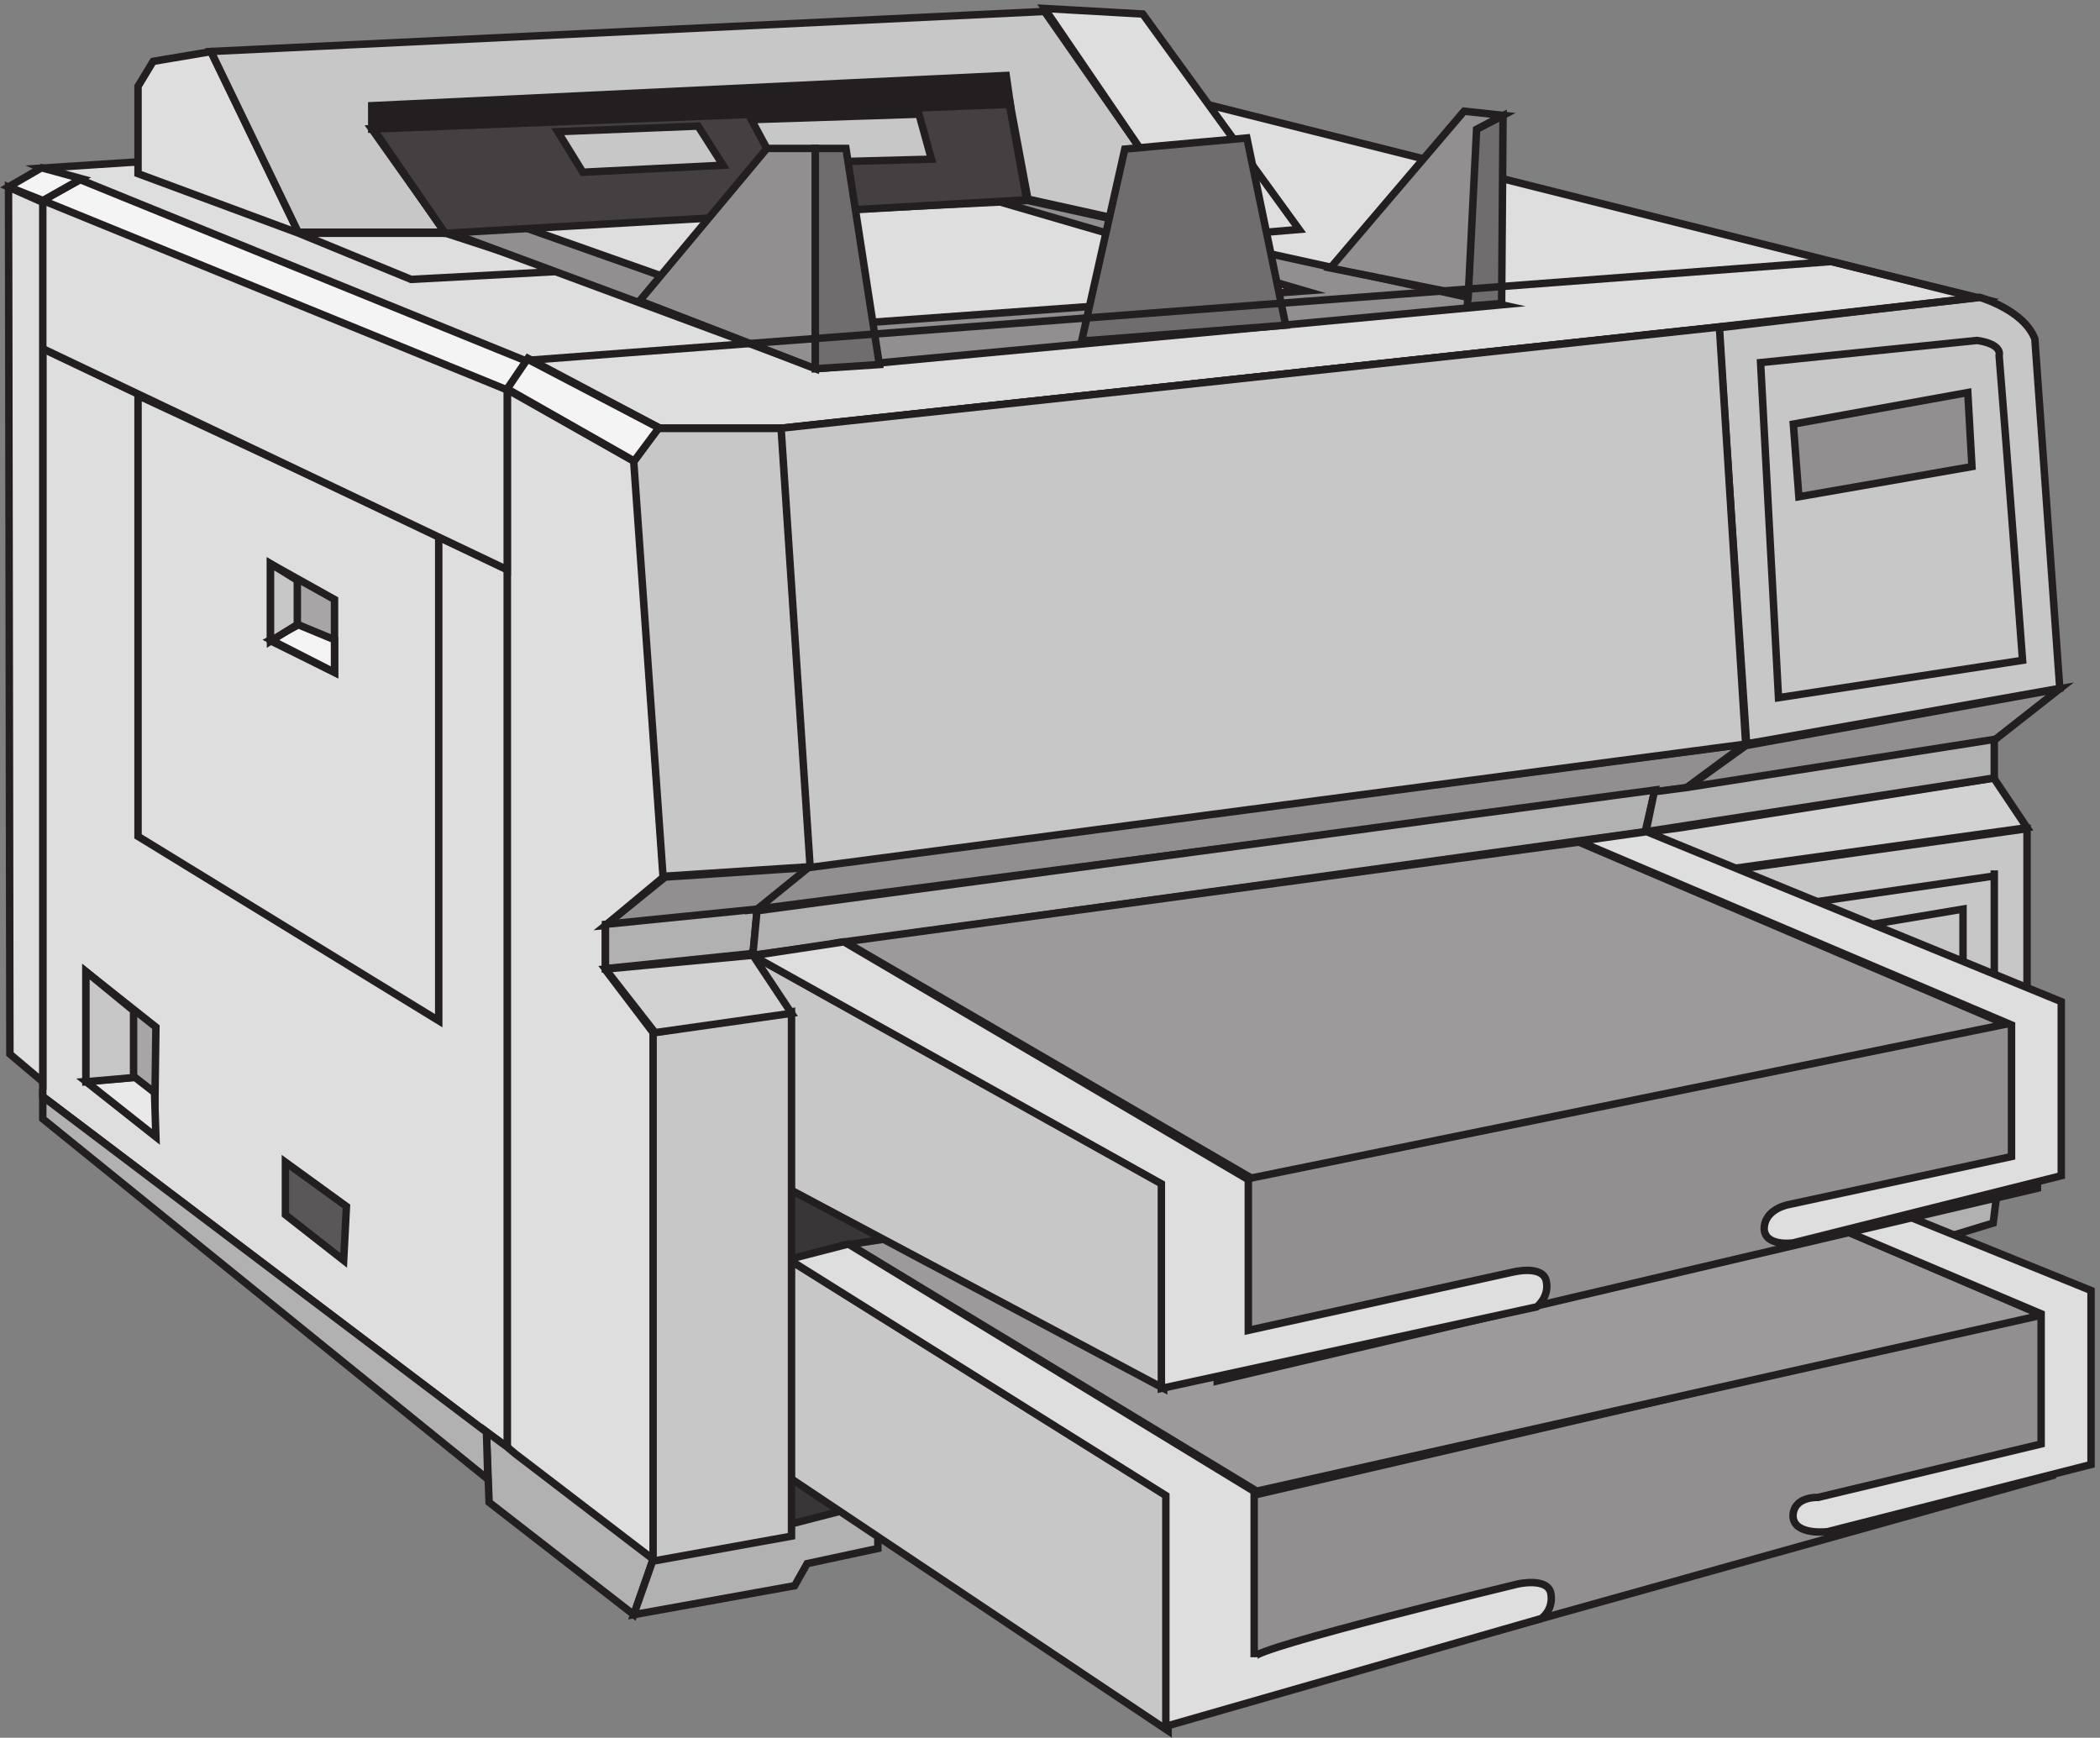 <svg xmlns="http://www.w3.org/2000/svg" xml:space="preserve" width="281.444" height="232.891"><rect width="100%" height="100%" fill="#808080" stroke="none"/><path d="m36.332 1577.77 1136.278 73.89 815.22-204.95-262.43-29.27-943.642-101.78H658.914L36.332 1577.77" style="fill:#dedede;fill-opacity:1;fill-rule:evenodd;stroke:none" transform="matrix(.133 0 0 -.133 .7 232.378)"/><path d="m36.332 1577.77 1136.278 73.89 815.22-204.95-262.43-29.27-943.642-101.78H658.914Z" style="fill:none;stroke:#231f20;stroke-width:7.5;stroke-linecap:butt;stroke-linejoin:miter;stroke-miterlimit:10;stroke-dasharray:none;stroke-opacity:1" transform="matrix(.133 0 0 -.133 .7 232.378)"/><path d="M2037.33 912.164v-201l-309 29.313v128.414l309 43.273" style="fill:#c8c7c7;fill-opacity:1;fill-rule:evenodd;stroke:none" transform="matrix(.133 0 0 -.133 .7 232.378)"/><path d="M2037.33 912.164v-201l-309 29.313v128.414z" style="fill:none;stroke:#231f20;stroke-width:7.5;stroke-linecap:butt;stroke-linejoin:miter;stroke-miterlimit:10;stroke-dasharray:none;stroke-opacity:1" transform="matrix(.133 0 0 -.133 .7 232.378)"/><path d="m2008.83 559.664-5.61-44.871-64.5-19.629-58.89 29.445 129 29.446" style="fill:#b2b1b1;fill-opacity:1;fill-rule:evenodd;stroke:none" transform="matrix(.133 0 0 -.133 .7 232.378)"/><path d="m2008.83 559.664-5.61-44.871-64.5-19.629-58.89 29.445 129 29.446z" style="fill:none;stroke:#231f20;stroke-width:7.5;stroke-linecap:butt;stroke-linejoin:miter;stroke-miterlimit:10;stroke-dasharray:none;stroke-opacity:1" transform="matrix(.133 0 0 -.133 .7 232.378)"/><path d="m1234.83 235.141 828 192.523V260.25l-828-231.586v186.941" style="fill:#918f90;fill-opacity:1;fill-rule:evenodd;stroke:none" transform="matrix(.133 0 0 -.133 .7 232.378)"/><path d="m1234.83 235.141 828 192.523V260.25l-828-231.586v186.941Z" style="fill:none;stroke:#231f20;stroke-width:7.5;stroke-linecap:butt;stroke-linejoin:miter;stroke-miterlimit:10;stroke-dasharray:none;stroke-opacity:1" transform="matrix(.133 0 0 -.133 .7 232.378)"/><path d="M730.832 606.551V172.664l202.5 43.246v415.754l-202.5-25.113" style="fill:#393637;fill-opacity:1;fill-rule:evenodd;stroke:none" transform="matrix(.133 0 0 -.133 .7 232.378)"/><path d="M730.832 606.551V172.664l202.5 43.246v415.754z" style="fill:none;stroke:#231f20;stroke-width:7.5;stroke-linecap:butt;stroke-linejoin:miter;stroke-miterlimit:10;stroke-dasharray:none;stroke-opacity:1" transform="matrix(.133 0 0 -.133 .7 232.378)"/><path d="m850.832 493.25 764.718 115.914 436.78-187.141-791.23-177.359L850.832 493.25" style="fill:#9c9a9a;fill-opacity:1;fill-rule:evenodd;stroke:none" transform="matrix(.133 0 0 -.133 .7 232.378)"/><path d="m850.832 493.25 764.718 115.914 436.78-187.141-791.23-177.359Z" style="fill:none;stroke:#231f20;stroke-width:7.5;stroke-linecap:butt;stroke-linejoin:miter;stroke-miterlimit:10;stroke-dasharray:none;stroke-opacity:1" transform="matrix(.133 0 0 -.133 .7 232.378)"/><path d="m1754.76 997.66 315.57 55.9-25.13 352.17c-11.18 29.35-55.86 41.93-55.86 41.93l-262.51-30.75 27.93-419.25" style="fill:#c8c7c7;fill-opacity:1;fill-rule:evenodd;stroke:none" transform="matrix(.133 0 0 -.133 .7 232.378)"/><path d="m1754.76 997.66 315.57 55.9-25.13 352.17c-11.18 29.35-55.86 41.93-55.86 41.93l-262.51-30.75z" style="fill:none;stroke:#231f20;stroke-width:7.5;stroke-linecap:butt;stroke-linejoin:miter;stroke-miterlimit:10;stroke-dasharray:none;stroke-opacity:1" transform="matrix(.133 0 0 -.133 .7 232.378)"/><path d="M653.574 174.16 505.832 287.191V1354.66l128.231-72.56 29.269-418.616-58.539-48.839v-44.653l48.781-64.187V174.16" style="fill:#dedede;fill-opacity:1;fill-rule:evenodd;stroke:none" transform="matrix(.133 0 0 -.133 .7 232.378)"/><path d="M653.574 174.16 505.832 287.191V1354.66l128.231-72.56 29.269-418.616-58.539-48.839v-44.653l48.781-64.187z" style="fill:none;stroke:#231f20;stroke-width:7.5;stroke-linecap:butt;stroke-linejoin:miter;stroke-miterlimit:10;stroke-dasharray:none;stroke-opacity:1" transform="matrix(.133 0 0 -.133 .7 232.378)"/><path d="m633.332 1282.21 23.895 33.45h125.089l29.516-441.746-148.984-9.754-29.516 418.05" style="fill:#c8c7c7;fill-opacity:1;fill-rule:evenodd;stroke:none" transform="matrix(.133 0 0 -.133 .7 232.378)"/><path d="m633.332 1282.21 23.895 33.45h125.089l29.516-441.746-148.984-9.754Z" style="fill:none;stroke:#231f20;stroke-width:7.5;stroke-linecap:butt;stroke-linejoin:miter;stroke-miterlimit:10;stroke-dasharray:none;stroke-opacity:1" transform="matrix(.133 0 0 -.133 .7 232.378)"/><path d="m505.832 1354.96-468 202.2V642.363l468-354.203v1066.8" style="fill:#dedede;fill-opacity:1;fill-rule:evenodd;stroke:none" transform="matrix(.133 0 0 -.133 .7 232.378)"/><path d="m505.832 1354.96-468 202.2V642.363l468-354.203z" style="fill:none;stroke:#231f20;stroke-width:7.5;stroke-linecap:butt;stroke-linejoin:miter;stroke-miterlimit:10;stroke-dasharray:none;stroke-opacity:1" transform="matrix(.133 0 0 -.133 .7 232.378)"/><path d="m505.66 289.289-20.828 15.375 2.777-71.285 145.786-113.215 19.437 55.906-138.844 106.231" style="fill:#b2b1b1;fill-opacity:1;fill-rule:evenodd;stroke:none" transform="matrix(.133 0 0 -.133 .7 232.378)"/><path d="m505.66 289.289-20.828 15.375 2.777-71.285 145.786-113.215 19.437 55.906-138.844 106.231z" style="fill:none;stroke:#231f20;stroke-width:7.5;stroke-linecap:butt;stroke-linejoin:miter;stroke-miterlimit:10;stroke-dasharray:none;stroke-opacity:1" transform="matrix(.133 0 0 -.133 .7 232.378)"/><path d="m652.902 175.773 226.43 58.391v-47.269l-71.281-15.293-12.582-22.243-162.137-29.195 19.57 55.609" style="fill:#b2b1b1;fill-opacity:1;fill-rule:evenodd;stroke:none" transform="matrix(.133 0 0 -.133 .7 232.378)"/><path d="m652.902 175.773 226.43 58.391v-47.269l-71.281-15.293-12.582-22.243-162.137-29.195ZM36.332 1396.66l469.5-223.5" style="fill:none;stroke:#231f20;stroke-width:7.5;stroke-linecap:butt;stroke-linejoin:miter;stroke-miterlimit:10;stroke-dasharray:none;stroke-opacity:1" transform="matrix(.133 0 0 -.133 .7 232.378)"/><path d="m133.832 1348.66 303-141.09V718.66l-303 185.785v444.215" style="fill:#dedede;fill-opacity:1;fill-rule:evenodd;stroke:none" transform="matrix(.133 0 0 -.133 .7 232.378)"/><path d="m133.832 1348.66 303-141.09V718.66l-303 185.785z" style="fill:none;stroke:#231f20;stroke-width:7.5;stroke-linecap:butt;stroke-linejoin:miter;stroke-miterlimit:10;stroke-dasharray:none;stroke-opacity:1" transform="matrix(.133 0 0 -.133 .7 232.378)"/><path d="M267.332 1179.16v-77.62l64.5-31.88v73.46l-64.5 36.04" style="fill:#a7a5a6;fill-opacity:1;fill-rule:evenodd;stroke:none" transform="matrix(.133 0 0 -.133 .7 232.378)"/><path d="M267.332 1179.16v-77.62l64.5-31.88v73.46z" style="fill:none;stroke:#231f20;stroke-width:7.5;stroke-linecap:butt;stroke-linejoin:miter;stroke-miterlimit:10;stroke-dasharray:none;stroke-opacity:1" transform="matrix(.133 0 0 -.133 .7 232.378)"/><path d="m267.332 1102.57 28.043 15.09 36.457-15.09v-32.91l-64.5 32.91" style="fill:#f4f4f4;fill-opacity:1;fill-rule:evenodd;stroke:none" transform="matrix(.133 0 0 -.133 .7 232.378)"/><path d="m267.332 1102.57 28.043 15.09 36.457-15.09v-32.91zm1501.498 279.27 18.06-337.68 245.94 37.68s-16.67 223.25-23.62 306.97c2.78 12.56-22.23 15.35-22.23 15.35z" style="fill:none;stroke:#231f20;stroke-width:7.5;stroke-linecap:butt;stroke-linejoin:miter;stroke-miterlimit:10;stroke-dasharray:none;stroke-opacity:1" transform="matrix(.133 0 0 -.133 .7 232.378)"/><path d="m2070.33 1053.16-65.78-51.64-310.72-48.86 60.19 43.27 316.31 57.23" style="fill:#918f90;fill-opacity:1;fill-rule:evenodd;stroke:none" transform="matrix(.133 0 0 -.133 .7 232.378)"/><path d="m2070.33 1053.16-65.78-51.64-310.72-48.86 60.19 43.27z" style="fill:none;stroke:#231f20;stroke-width:7.5;stroke-linecap:butt;stroke-linejoin:miter;stroke-miterlimit:10;stroke-dasharray:none;stroke-opacity:1" transform="matrix(.133 0 0 -.133 .7 232.378)"/><path d="m811.832 873.164-146.855-9.75-60.145-48.75 153.852 13.926 53.148 44.574" style="fill:#918f90;fill-opacity:1;fill-rule:evenodd;stroke:none" transform="matrix(.133 0 0 -.133 .7 232.378)"/><path d="m811.832 873.164-146.855-9.75-60.145-48.75 153.852 13.926z" style="fill:none;stroke:#231f20;stroke-width:7.5;stroke-linecap:butt;stroke-linejoin:miter;stroke-miterlimit:10;stroke-dasharray:none;stroke-opacity:1" transform="matrix(.133 0 0 -.133 .7 232.378)"/><path d="m757.832 831.164-4.172-44.652-148.828-15.348v44.649l153 15.351" style="fill:#b2b1b1;fill-opacity:1;fill-rule:evenodd;stroke:none" transform="matrix(.133 0 0 -.133 .7 232.378)"/><path d="m757.832 831.164-4.172-44.652-148.828-15.348v44.649zm1246.498 39v-139.5l-247.5 19.727 4.19 78.91 243.31 35.226z" style="fill:none;stroke:#231f20;stroke-width:7.5;stroke-linecap:butt;stroke-linejoin:miter;stroke-miterlimit:10;stroke-dasharray:none;stroke-opacity:1" transform="matrix(.133 0 0 -.133 .7 232.378)"/><path d="M1972.83 825.496v-70.832l-186 11.332v34l186 31.168z" style="fill:none;stroke:#231f20;stroke-width:7.5;stroke-linecap:butt;stroke-linejoin:miter;stroke-miterlimit:10;stroke-dasharray:none;stroke-opacity:1" transform="matrix(.133 0 0 -.133 .7 232.378)"/><path d="m810.84 874.176 942.99 123.488-59.98-44.402-936.018-122.098 53.008 43.012" style="fill:#918f90;fill-opacity:1;fill-rule:evenodd;stroke:none" transform="matrix(.133 0 0 -.133 .7 232.378)"/><path d="m810.84 874.176 942.99 123.488-59.98-44.402-936.018-122.098Z" style="fill:none;stroke:#231f20;stroke-width:7.5;stroke-linecap:butt;stroke-linejoin:miter;stroke-miterlimit:10;stroke-dasharray:none;stroke-opacity:1" transform="matrix(.133 0 0 -.133 .7 232.378)"/><path d="m753.332 784.664 413.998-230.105V348.164l-413.998 220.34v216.16" style="fill:#c8c7c7;fill-opacity:1;fill-rule:evenodd;stroke:none" transform="matrix(.133 0 0 -.133 .7 232.378)"/><path d="m753.332 784.664 413.998-230.105V348.164l-413.998 220.34z" style="fill:none;stroke:#231f20;stroke-width:7.5;stroke-linecap:butt;stroke-linejoin:miter;stroke-miterlimit:10;stroke-dasharray:none;stroke-opacity:1" transform="matrix(.133 0 0 -.133 .7 232.378)"/><path d="m757.523 829.438-4.191-44.774 899.228 124.524 9.77 41.976-904.807-121.726" style="fill:#b2b1b1;fill-opacity:1;fill-rule:evenodd;stroke:none" transform="matrix(.133 0 0 -.133 .7 232.378)"/><path d="m757.523 829.438-4.191-44.774 899.228 124.524 9.77 41.976z" style="fill:none;stroke:#231f20;stroke-width:7.5;stroke-linecap:butt;stroke-linejoin:miter;stroke-miterlimit:10;stroke-dasharray:none;stroke-opacity:1" transform="matrix(.133 0 0 -.133 .7 232.378)"/><path d="m1636.83 906.254 90.71-36.09 309.79 43.027-33.49 49.973-315.38-49.973" style="fill:#d3d2d2;fill-opacity:1;fill-rule:evenodd;stroke:none" transform="matrix(.133 0 0 -.133 .7 232.378)"/><path d="m1636.83 906.254 90.71-36.09 309.79 43.027-33.49 49.973-315.38-49.973z" style="fill:none;stroke:#231f20;stroke-width:7.5;stroke-linecap:butt;stroke-linejoin:miter;stroke-miterlimit:10;stroke-dasharray:none;stroke-opacity:1" transform="matrix(.133 0 0 -.133 .7 232.378)"/><path d="m1661.72 949.414-8.39-40.254 351 54.133v38.867l-310.45-48.582" style="fill:#b2b1b1;fill-opacity:1;fill-rule:evenodd;stroke:none" transform="matrix(.133 0 0 -.133 .7 232.378)"/><path d="m1661.72 949.414-8.39-40.254 351 54.133v38.867l-310.45-48.582z" style="fill:none;stroke:#231f20;stroke-width:7.5;stroke-linecap:butt;stroke-linejoin:miter;stroke-miterlimit:10;stroke-dasharray:none;stroke-opacity:1" transform="matrix(.133 0 0 -.133 .7 232.378)"/><path d="m778.73 484.664 393.1-245.637V3.164L777.332 266.941l1.398 217.723" style="fill:#c8c7c7;fill-opacity:1;fill-rule:evenodd;stroke:none" transform="matrix(.133 0 0 -.133 .7 232.378)"/><path d="m778.73 484.664 393.1-245.637V3.164L777.332 266.941Z" style="fill:none;stroke:#231f20;stroke-width:7.5;stroke-linecap:butt;stroke-linejoin:miter;stroke-miterlimit:10;stroke-dasharray:none;stroke-opacity:1" transform="matrix(.133 0 0 -.133 .7 232.378)"/><path d="m846.332 798.219 739.428 100.445 438.07-186.937-767.33-152.063-410.168 238.555" style="fill:#9c9a9a;fill-opacity:1;fill-rule:evenodd;stroke:none" transform="matrix(.133 0 0 -.133 .7 232.378)"/><path d="m846.332 798.219 739.428 100.445 438.07-186.937-767.33-152.063Z" style="fill:none;stroke:#231f20;stroke-width:7.5;stroke-linecap:butt;stroke-linejoin:miter;stroke-miterlimit:10;stroke-dasharray:none;stroke-opacity:1" transform="matrix(.133 0 0 -.133 .7 232.378)"/><path d="m207.219 1695.16-58.156-9.78-15.231-25.14v-88.01l162-60.07-88.613 183" style="fill:#dedede;fill-opacity:1;fill-rule:evenodd;stroke:none" transform="matrix(.133 0 0 -.133 .7 232.378)"/><path d="m207.219 1695.16-58.156-9.78-15.231-25.14v-88.01l162-60.07zm88.613-183 113.188-46.5 152.312 8.21-117.379 38.29z" style="fill:none;stroke:#231f20;stroke-width:7.5;stroke-linecap:butt;stroke-linejoin:miter;stroke-miterlimit:10;stroke-dasharray:none;stroke-opacity:1" transform="matrix(.133 0 0 -.133 .7 232.378)"/><path d="m818.371 1375.66-374.039 138.68 586.188 30.82 477.31-105.06-689.459-64.44" style="fill:#918f90;fill-opacity:1;fill-rule:evenodd;stroke:none" transform="matrix(.133 0 0 -.133 .7 232.378)"/><path d="m818.371 1375.66-374.039 138.68 586.188 30.82 477.31-105.06z" style="fill:none;stroke:#231f20;stroke-width:7.5;stroke-linecap:butt;stroke-linejoin:miter;stroke-miterlimit:10;stroke-dasharray:none;stroke-opacity:1" transform="matrix(.133 0 0 -.133 .7 232.378)"/><path d="M443.129 1513.22H295.234l-87.902 182.12 839.938 40.32 159.06-228-175.8 38.93-18.14 97.31-643.206-26.41 73.945-104.27" style="fill:#c8c7c7;fill-opacity:1;fill-rule:evenodd;stroke:none" transform="matrix(.133 0 0 -.133 .7 232.378)"/><path d="M443.129 1513.22H295.234l-87.902 182.12 839.938 40.32 159.06-228-175.8 38.93-18.14 97.31-643.206-26.41z" style="fill:none;stroke:#231f20;stroke-width:7.5;stroke-linecap:butt;stroke-linejoin:miter;stroke-miterlimit:10;stroke-dasharray:none;stroke-opacity:1" transform="matrix(.133 0 0 -.133 .7 232.378)"/><path d="m1507.89 1441.44 1.44 189.22-27.36-13.91-8.64-178.09 34.56 2.78" style="fill:#706d6e;fill-opacity:1;fill-rule:evenodd;stroke:none" transform="matrix(.133 0 0 -.133 .7 232.378)"/><path d="m1507.89 1441.44 1.44 189.22-27.36-13.91-8.64-178.09z" style="fill:none;stroke:#231f20;stroke-width:7.5;stroke-linecap:butt;stroke-linejoin:miter;stroke-miterlimit:10;stroke-dasharray:none;stroke-opacity:1" transform="matrix(.133 0 0 -.133 .7 232.378)"/><path d="m1509.33 1630.96-39.29 4.2-134.71-158.03 138.92-27.97 8.42 167.82 26.66 13.98" style="fill:#918f90;fill-opacity:1;fill-rule:evenodd;stroke:none" transform="matrix(.133 0 0 -.133 .7 232.378)"/><path d="m1509.33 1630.96-39.29 4.2-134.71-158.03 138.92-27.97 8.42 167.82z" style="fill:none;stroke:#231f20;stroke-width:7.5;stroke-linecap:butt;stroke-linejoin:miter;stroke-miterlimit:10;stroke-dasharray:none;stroke-opacity:1" transform="matrix(.133 0 0 -.133 .7 232.378)"/><path d="m517.832 1519.86 289.145-102.2 502.853 36.4-307.3 89.6-484.698-23.8" style="fill:#dedede;fill-opacity:1;fill-rule:evenodd;stroke:none" transform="matrix(.133 0 0 -.133 .7 232.378)"/><path d="m517.832 1519.86 289.145-102.2 502.853 36.4-307.3 89.6z" style="fill:none;stroke:#231f20;stroke-width:7.5;stroke-linecap:butt;stroke-linejoin:miter;stroke-miterlimit:10;stroke-dasharray:none;stroke-opacity:1" transform="matrix(.133 0 0 -.133 .7 232.378)"/><path d="m443.379 1512.16-72.547 105.39 640.368 28.11 18.13-99.77-585.951-33.73" style="fill:#444041;fill-opacity:1;fill-rule:evenodd;stroke:none" transform="matrix(.133 0 0 -.133 .7 232.378)"/><path d="m443.379 1512.16-72.547 105.39 640.368 28.11 18.13-99.77z" style="fill:none;stroke:#231f20;stroke-width:7.5;stroke-linecap:butt;stroke-linejoin:miter;stroke-miterlimit:10;stroke-dasharray:none;stroke-opacity:1" transform="matrix(.133 0 0 -.133 .7 232.378)"/><path d="m1047.33 1738.66 98.97-5.57 157.53-217.08-98.97-8.35-157.53 231" style="fill:#dedede;fill-opacity:1;fill-rule:evenodd;stroke:none" transform="matrix(.133 0 0 -.133 .7 232.378)"/><path d="m1047.33 1738.66 98.97-5.57 157.53-217.08-98.97-8.35z" style="fill:none;stroke:#231f20;stroke-width:7.5;stroke-linecap:butt;stroke-linejoin:miter;stroke-miterlimit:10;stroke-dasharray:none;stroke-opacity:1" transform="matrix(.133 0 0 -.133 .7 232.378)"/><path d="m787.039 479.738 382.481-239.519V7.664l378.3 108.617s12.51 8.356 9.73 25.067c-2.78 16.711-33.38 9.75-33.38 9.75s-265.64-64.059-265.64-73.805v167.105L849.625 493.664l-91.793-23.676" style="fill:#dedede;fill-opacity:1;fill-rule:evenodd;stroke:none" transform="matrix(.133 0 0 -.133 .7 232.378)"/><path d="m787.039 479.738 382.481-239.519V7.664l378.3 108.617s12.51 8.356 9.73 25.067c-2.78 16.711-33.38 9.75-33.38 9.75s-265.64-64.059-265.64-73.805v167.105L849.625 493.664l-91.793-23.676Z" style="fill:none;stroke:#231f20;stroke-width:7.5;stroke-linecap:butt;stroke-linejoin:miter;stroke-miterlimit:10;stroke-dasharray:none;stroke-opacity:1" transform="matrix(.133 0 0 -.133 .7 232.378)"/><path d="m37.73 1557.16-1.398-160.58 469.5-223.42v181.53L37.731 1557.16" style="fill:#dedede;fill-opacity:1;fill-rule:evenodd;stroke:none" transform="matrix(.133 0 0 -.133 .7 232.378)"/><path d="m37.73 1557.16-1.398-160.58 469.5-223.42v181.53z" style="fill:none;stroke:#231f20;stroke-width:7.5;stroke-linecap:butt;stroke-linejoin:miter;stroke-miterlimit:10;stroke-dasharray:none;stroke-opacity:1" transform="matrix(.133 0 0 -.133 .7 232.378)"/><path d="m652.832 706.695 139.5 20.969V199.32l-139.5-25.156v532.531" style="fill:#c8c7c7;fill-opacity:1;fill-rule:evenodd;stroke:none" transform="matrix(.133 0 0 -.133 .7 232.378)"/><path d="m652.832 706.695 139.5 20.969V199.32l-139.5-25.156z" style="fill:none;stroke:#231f20;stroke-width:7.5;stroke-linecap:butt;stroke-linejoin:miter;stroke-miterlimit:10;stroke-dasharray:none;stroke-opacity:1" transform="matrix(.133 0 0 -.133 .7 232.378)"/><path d="m753.445 784.664-148.613-13.93 50-64.07 137.5 19.5-38.887 58.5" style="fill:#d3d2d2;fill-opacity:1;fill-rule:evenodd;stroke:none" transform="matrix(.133 0 0 -.133 .7 232.378)"/><path d="m753.445 784.664-148.613-13.93 50-64.07 137.5 19.5z" style="fill:none;stroke:#231f20;stroke-width:7.5;stroke-linecap:butt;stroke-linejoin:miter;stroke-miterlimit:10;stroke-dasharray:none;stroke-opacity:1" transform="matrix(.133 0 0 -.133 .7 232.378)"/><path d="m267.332 1101.16 27 16.72v44.57l-27 16.71v-78" style="fill:#c8c7c7;fill-opacity:1;fill-rule:evenodd;stroke:none" transform="matrix(.133 0 0 -.133 .7 232.378)"/><path d="m267.332 1101.16 27 16.72v44.57l-27 16.71z" style="fill:none;stroke:#231f20;stroke-width:7.5;stroke-linecap:butt;stroke-linejoin:miter;stroke-miterlimit:10;stroke-dasharray:none;stroke-opacity:1" transform="matrix(.133 0 0 -.133 .7 232.378)"/><path d="M282.332 576.164v-52.988l58.707-46.012 2.793 54.379-61.5 44.621" style="fill:#5a5758;fill-opacity:1;fill-rule:evenodd;stroke:none" transform="matrix(.133 0 0 -.133 .7 232.378)"/><path d="M282.332 576.164v-52.988l58.707-46.012 2.793 54.379z" style="fill:none;stroke:#231f20;stroke-width:7.5;stroke-linecap:butt;stroke-linejoin:miter;stroke-miterlimit:10;stroke-dasharray:none;stroke-opacity:1" transform="matrix(.133 0 0 -.133 .7 232.378)"/><path d="M484.938 304.152 37.832 642.164v-22.348l448.5-363.152-1.394 47.488" style="fill:#b2b1b1;fill-opacity:1;fill-rule:evenodd;stroke:none" transform="matrix(.133 0 0 -.133 .7 232.378)"/><path d="M484.938 304.152 37.832 642.164v-22.348l448.5-363.152z" style="fill:none;stroke:#231f20;stroke-width:7.5;stroke-linecap:butt;stroke-linejoin:miter;stroke-miterlimit:10;stroke-dasharray:none;stroke-opacity:1" transform="matrix(.133 0 0 -.133 .7 232.378)"/><path d="m1801.83 1319.88 5.58-73.22 174.42 30.39-4.19 74.61-175.81-31.78" style="fill:#918f90;fill-opacity:1;fill-rule:evenodd;stroke:none" transform="matrix(.133 0 0 -.133 .7 232.378)"/><path d="m1801.83 1319.88 5.58-73.22 174.42 30.39-4.19 74.61z" style="fill:none;stroke:#231f20;stroke-width:7.5;stroke-linecap:butt;stroke-linejoin:miter;stroke-miterlimit:10;stroke-dasharray:none;stroke-opacity:1" transform="matrix(.133 0 0 -.133 .7 232.378)"/><path d="m1084.83 1404.16 43.34 192.82 123.02 11.18 39.14-188.63-197.11-15.37" style="fill:#706d6e;fill-opacity:1;fill-rule:evenodd;stroke:none" transform="matrix(.133 0 0 -.133 .7 232.378)"/><path d="m1084.83 1404.16 43.34 192.82 123.02 11.18 39.14-188.63-197.11-15.37z" style="fill:none;stroke:#231f20;stroke-width:7.5;stroke-linecap:butt;stroke-linejoin:miter;stroke-miterlimit:10;stroke-dasharray:none;stroke-opacity:1" transform="matrix(.133 0 0 -.133 .7 232.378)"/><path d="m556.832 1614.52 25.188-40.86 141.312 7.05-25.184 39.45-141.316-5.64" style="fill:#c8c7c7;fill-opacity:1;fill-rule:evenodd;stroke:none" transform="matrix(.133 0 0 -.133 .7 232.378)"/><path d="m556.832 1614.52 25.188-40.86 141.312 7.05-25.184 39.45z" style="fill:none;stroke:#231f20;stroke-width:7.5;stroke-linecap:butt;stroke-linejoin:miter;stroke-miterlimit:10;stroke-dasharray:none;stroke-opacity:1" transform="matrix(.133 0 0 -.133 .7 232.378)"/><path d="m751.832 1626.66 23.734-44 157.766 4.13-12.562 45.37-168.938-5.5" style="fill:#c8c7c7;fill-opacity:1;fill-rule:evenodd;stroke:none" transform="matrix(.133 0 0 -.133 .7 232.378)"/><path d="m751.832 1626.66 23.734-44 157.766 4.13-12.562 45.37z" style="fill:none;stroke:#231f20;stroke-width:7.5;stroke-linecap:butt;stroke-linejoin:miter;stroke-miterlimit:10;stroke-dasharray:none;stroke-opacity:1" transform="matrix(.133 0 0 -.133 .7 232.378)"/><path d="M369.332 1617.16v23.54l639.318 30.46 4.18-29.08-643.498-24.92" style="fill:#231f20;fill-opacity:1;fill-rule:evenodd;stroke:none" transform="matrix(.133 0 0 -.133 .7 232.378)"/><path d="M369.332 1617.16v23.54l639.318 30.46 4.18-29.08z" style="fill:none;stroke:#231f20;stroke-width:7.5;stroke-linecap:butt;stroke-linejoin:miter;stroke-miterlimit:10;stroke-dasharray:none;stroke-opacity:1" transform="matrix(.133 0 0 -.133 .7 232.378)"/><path d="M816.332 1597.66h-48.777l-128.223-153.59 177-68.41v222" style="fill:#918f90;fill-opacity:1;fill-rule:evenodd;stroke:none" transform="matrix(.133 0 0 -.133 .7 232.378)"/><path d="M816.332 1597.66h-48.777l-128.223-153.59 177-68.41z" style="fill:none;stroke:#231f20;stroke-width:7.5;stroke-linecap:butt;stroke-linejoin:miter;stroke-miterlimit:10;stroke-dasharray:none;stroke-opacity:1" transform="matrix(.133 0 0 -.133 .7 232.378)"/><path d="M816.332 1375.66v222h30.848l33.652-217.81-64.5-4.19" style="fill:#706d6e;fill-opacity:1;fill-rule:evenodd;stroke:none" transform="matrix(.133 0 0 -.133 .7 232.378)"/><path d="M816.332 1375.66v222h30.848l33.652-217.81z" style="fill:none;stroke:#231f20;stroke-width:7.5;stroke-linecap:butt;stroke-linejoin:miter;stroke-miterlimit:10;stroke-dasharray:none;stroke-opacity:1" transform="matrix(.133 0 0 -.133 .7 232.378)"/><path d="m1682.78 616.664 419.05-169.84V271.465l-265.4-67.66s-33.53-4.141-34.92 15.187c0 20.715 25.14 19.332 25.14 19.332l224.89 53.852v131.176l-437.21 185.027" style="fill:#dedede;fill-opacity:1;fill-rule:evenodd;stroke:none" transform="matrix(.133 0 0 -.133 .7 232.378)"/><path d="m1682.78 616.664 419.05-169.84V271.465l-265.4-67.66s-33.53-4.141-34.92 15.187c0 20.715 25.14 19.332 25.14 19.332l224.89 53.852v131.176l-437.21 185.027z" style="fill:none;stroke:#231f20;stroke-width:7.5;stroke-linecap:butt;stroke-linejoin:miter;stroke-miterlimit:10;stroke-dasharray:none;stroke-opacity:1" transform="matrix(.133 0 0 -.133 .7 232.378)"/><path d="m1225.52 554.027 822.31 167.637V549.84l-826.5-194.176v203.953" style="fill:#918f90;fill-opacity:1;fill-rule:evenodd;stroke:none" transform="matrix(.133 0 0 -.133 .7 232.378)"/><path d="m1225.52 554.027 822.31 167.637V549.84l-826.5-194.176v203.953z" style="fill:none;stroke:#231f20;stroke-width:7.5;stroke-linecap:butt;stroke-linejoin:miter;stroke-miterlimit:10;stroke-dasharray:none;stroke-opacity:1" transform="matrix(.133 0 0 -.133 .7 232.378)"/><path d="m1654.07 909.164 417.76-171.269V562.484l-270.15-67.675s-27.86-4.145-29.25 13.808c0 20.719 25.07 24.863 25.07 24.863l224.2 48.34v132.594l-435.87 185.082" style="fill:#dedede;fill-opacity:1;fill-rule:evenodd;stroke:none" transform="matrix(.133 0 0 -.133 .7 232.378)"/><path d="m1654.07 909.164 417.76-171.269V562.484l-270.15-67.675s-27.86-4.145-29.25 13.808c0 20.719 25.07 24.863 25.07 24.863l224.2 48.34v132.594l-435.87 185.082z" style="fill:none;stroke:#231f20;stroke-width:7.5;stroke-linecap:butt;stroke-linejoin:miter;stroke-miterlimit:10;stroke-dasharray:none;stroke-opacity:1" transform="matrix(.133 0 0 -.133 .7 232.378)"/><path d="m753.332 784.23 411.688-229.875V348.164l378.3 82.195s12.51 9.754 9.73 25.079c-2.78 18.113-34.77 9.753-34.77 9.753l-265.64-58.515v151.859L845.125 798.164l-91.793-13.934" style="fill:#dedede;fill-opacity:1;fill-rule:evenodd;stroke:none" transform="matrix(.133 0 0 -.133 .7 232.378)"/><path d="m753.332 784.23 411.688-229.875V348.164l378.3 82.195s12.51 9.754 9.73 25.079c-2.78 18.113-34.77 9.753-34.77 9.753l-265.64-58.515v151.859L845.125 798.164Z" style="fill:none;stroke:#231f20;stroke-width:7.5;stroke-linecap:butt;stroke-linejoin:miter;stroke-miterlimit:10;stroke-dasharray:none;stroke-opacity:1" transform="matrix(.133 0 0 -.133 .7 232.378)"/><path d="m526.973 1345.66 22.359 27.91-473.766 192.59-37.734-20.93 489.141-199.57" style="fill:#f4f4f4;fill-opacity:1;fill-rule:evenodd;stroke:none" transform="matrix(.133 0 0 -.133 .7 232.378)"/><path d="m526.973 1345.66 22.359 27.91-473.766 192.59-37.734-20.93z" style="fill:none;stroke:#231f20;stroke-width:7.5;stroke-linecap:butt;stroke-linejoin:miter;stroke-miterlimit:10;stroke-dasharray:none;stroke-opacity:1" transform="matrix(.133 0 0 -.133 .7 232.378)"/><path d="m37.832 1543.31-34.5 15.35 1.383-873.59 33.117-27.91v886.15" style="fill:#dedede;fill-opacity:1;fill-rule:evenodd;stroke:none" transform="matrix(.133 0 0 -.133 .7 232.378)"/><path d="m37.832 1543.31-34.5 15.35 1.383-873.59 33.117-27.91Z" style="fill:none;stroke:#231f20;stroke-width:7.5;stroke-linecap:butt;stroke-linejoin:miter;stroke-miterlimit:10;stroke-dasharray:none;stroke-opacity:1" transform="matrix(.133 0 0 -.133 .7 232.378)"/><path d="m633.797 1282.66 25.035 33.57-132.137 69.93-20.863-30.77 127.965-72.73" style="fill:#f4f4f4;fill-opacity:1;fill-rule:evenodd;stroke:none" transform="matrix(.133 0 0 -.133 .7 232.378)"/><path d="m633.797 1282.66 25.035 33.57-132.137 69.93-20.863-30.77z" style="fill:none;stroke:#231f20;stroke-width:7.5;stroke-linecap:butt;stroke-linejoin:miter;stroke-miterlimit:10;stroke-dasharray:none;stroke-opacity:1" transform="matrix(.133 0 0 -.133 .7 232.378)"/><path d="m528.332 1384.26 1311.598 99.4 147.9-36.4-260.92-29.4-943.234-102.2H659.492Z" style="fill:none;stroke:#231f20;stroke-width:7.5;stroke-linecap:butt;stroke-linejoin:miter;stroke-miterlimit:10;stroke-dasharray:none;stroke-opacity:1" transform="matrix(.133 0 0 -.133 .7 232.378)"/><path d="m811.117 873.16 942.713 124.258-26.49 420.242-945.508-101.92 29.285-442.58" style="fill:#c8c7c7;fill-opacity:1;fill-rule:evenodd;stroke:none" transform="matrix(.133 0 0 -.133 .7 232.378)"/><path d="m811.117 873.16 942.713 124.258-26.49 420.242-945.508-101.92Z" style="fill:none;stroke:#231f20;stroke-width:7.5;stroke-linecap:butt;stroke-linejoin:miter;stroke-miterlimit:10;stroke-dasharray:none;stroke-opacity:1" transform="matrix(.133 0 0 -.133 .7 232.378)"/><path d="M81.332 762.57V657.695l69.09-54.531 1.41 109.066-70.5 55.934" style="fill:#a7a5a6;fill-opacity:1;fill-rule:evenodd;stroke:none" transform="matrix(.133 0 0 -.133 .7 232.378)"/><path d="M81.332 762.57V657.695l69.09-54.531 1.41 109.066-70.5 55.934z" style="fill:none;stroke:#231f20;stroke-width:7.5;stroke-linecap:butt;stroke-linejoin:miter;stroke-miterlimit:10;stroke-dasharray:none;stroke-opacity:1" transform="matrix(.133 0 0 -.133 .7 232.378)"/><path d="m81.332 657.477 49.352 4.187 19.738-15.351 1.41-44.649-70.5 55.813" style="fill:#e9e9e9;fill-opacity:1;fill-rule:evenodd;stroke:none" transform="matrix(.133 0 0 -.133 .7 232.378)"/><path d="m81.332 657.477 49.352 4.187 19.738-15.351 1.41-44.649z" style="fill:none;stroke:#231f20;stroke-width:7.5;stroke-linecap:butt;stroke-linejoin:miter;stroke-miterlimit:10;stroke-dasharray:none;stroke-opacity:1" transform="matrix(.133 0 0 -.133 .7 232.378)"/><path d="m81.332 657.164 48 4.215v67.441l-48 39.344v-111" style="fill:#c8c7c7;fill-opacity:1;fill-rule:evenodd;stroke:none" transform="matrix(.133 0 0 -.133 .7 232.378)"/><path d="m81.332 657.164 48 4.215v67.441l-48 39.344z" style="fill:none;stroke:#231f20;stroke-width:7.5;stroke-linecap:butt;stroke-linejoin:miter;stroke-miterlimit:10;stroke-dasharray:none;stroke-opacity:1" transform="matrix(.133 0 0 -.133 .7 232.378)"/><path d="m76.832 1567.16-40.215 11-33.285-19.25 34.672-13.75 38.828 22" style="fill:#f4f4f4;fill-opacity:1;fill-rule:evenodd;stroke:none" transform="matrix(.133 0 0 -.133 .7 232.378)"/><path d="m76.832 1567.16-40.215 11-33.285-19.25 34.672-13.75z" style="fill:none;stroke:#231f20;stroke-width:7.5;stroke-linecap:butt;stroke-linejoin:miter;stroke-miterlimit:10;stroke-dasharray:none;stroke-opacity:1" transform="matrix(.133 0 0 -.133 .7 232.378)"/></svg>
